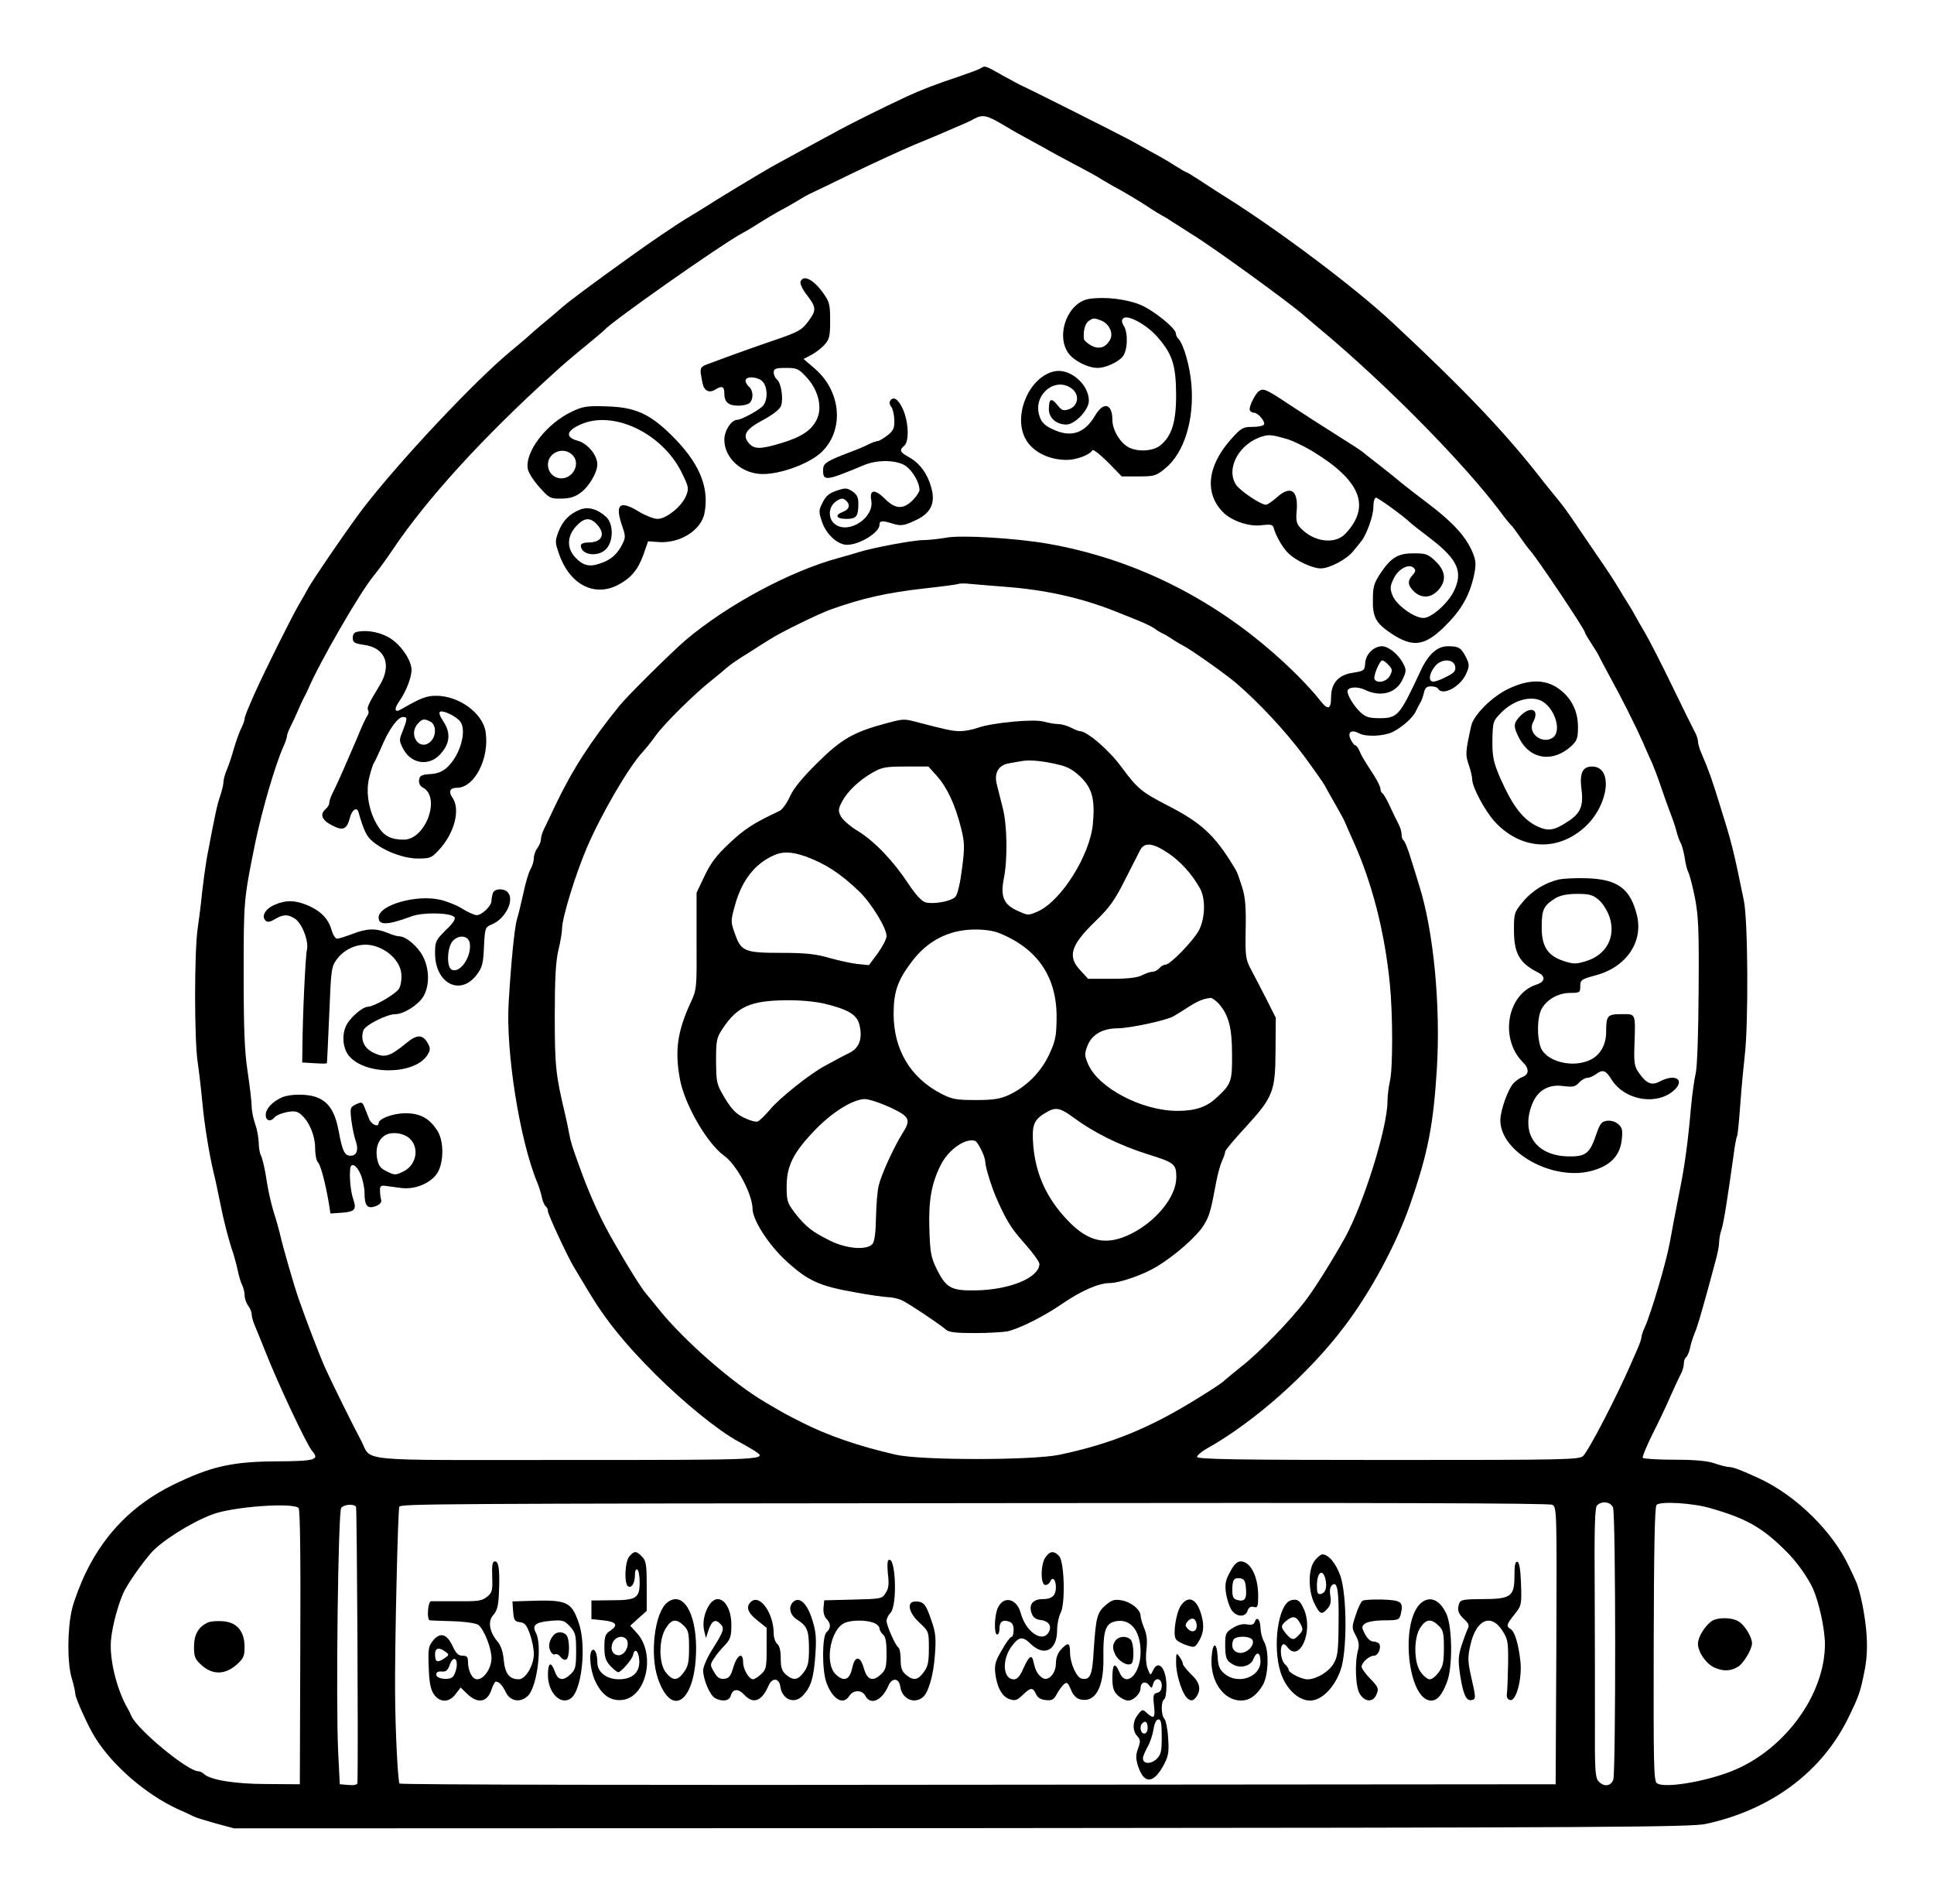 <?xml version="1.0" encoding="UTF-8"?>
<svg width="255pt" height="251pt" version="1.1" viewBox="0 0 255 251" xmlns="http://www.w3.org/2000/svg">
<g>
<path d="m129.27 9.02c-0.246 0.152-1.516 0.621-2.789 1.055-3.102 1.027-5.18 1.836-6.977 2.676-3.07 1.43-7.781 3.762-9.703 4.852-1.117 0.59-2.977 1.617-4.188 2.269s-2.883 1.586-3.754 2.051c-1.488 0.84-7.531 4.477-8.988 5.441-0.406 0.25-1.398 0.871-2.234 1.367-1.551 0.934-5.211 3.422-7.566 5.133-4.992 3.574-8.031 5.844-8.992 6.684-0.59 0.531-1.766 1.523-2.606 2.207-0.805 0.688-1.641 1.402-1.859 1.617-0.184 0.188-1.27 1.09-2.356 1.992-4.746 3.981-14.078 13.867-19.164 20.367-1.641 2.082-7.129 10.074-7.562 11.008-0.125 0.25-0.652 1.148-1.148 2.019-0.805 1.34-4.496 8.738-5.738 11.508-0.992 2.238-1.395 3.234-1.395 3.512 0 0.188-0.184 0.715-0.434 1.215-0.246 0.465-0.684 1.707-0.992 2.734-0.277 1.027-0.711 2.301-0.961 2.859-0.219 0.531-0.402 1.215-0.402 1.527 0 0.309-0.188 1.117-0.434 1.832-0.402 1.152-0.684 2.488-1.77 8.242-0.184 1.117-0.465 3.141-0.617 4.508-0.125 1.367-0.406 3.543-0.59 4.82-0.434 3.078-0.434 14.457 0 17.414 0.184 1.273 0.465 3.668 0.617 5.285 0.25 2.859 0.902 6.902 1.52 9.484 0.188 0.684 0.527 2.363 0.809 3.731 0.496 2.551 1.176 5.16 1.766 6.84 0.156 0.5 0.434 1.523 0.59 2.269 0.156 0.715 0.402 1.586 0.59 1.898 0.156 0.344 0.309 0.934 0.309 1.336 0 0.406 0.219 1.027 0.465 1.371 0.25 0.309 0.465 0.836 0.465 1.117 0 0.312 0.188 0.996 0.438 1.555 0.246 0.559 0.867 2.144 1.426 3.516 1.672 4.227 5.394 12.125 6.106 12.965 1.023 1.152 0.438 1.336-4.586 1.367-5.984 0.031-8.746 0.656-13.77 3.109-5.113 2.519-8.898 6.281-11.441 11.477-0.742 1.523-1.582 3.731-1.859 4.883-0.621 2.609-0.652 7.117-0.031 9.141 0.25 0.84 0.465 1.773 0.465 2.051 0 0.531 1.707 4.324 2.574 5.691 2.293 3.731 6.727 7.555 10.914 9.484 0.867 0.371 1.797 0.809 2.078 0.965 0.277 0.156 1.613 0.559 2.945 0.934l2.418 0.652 95.965-0.031c85.113-0.062 96.215-0.125 98.137-0.562 8.652-1.895 15.32-6.902 18.793-14.086 1.301-2.672 1.52-3.262 2.016-5.719 0.371-1.742 0.465-3.234 0.34-5.133-0.156-2.457-0.867-5.969-1.457-7.152-0.125-0.277-0.465-1.055-0.809-1.738-2.168-4.695-7.008-9.453-11.906-11.723-2.356-1.09-3.441-1.496-3.969-1.496-0.277 0-1.113-0.215-1.859-0.465-0.93-0.344-2.606-0.496-5.363-0.496-2.172 0-4.062-0.125-4.156-0.25-0.062-0.156 0.527-1.586 1.332-3.203 0.809-1.586 1.863-3.824 2.328-4.914 0.496-1.117 1.086-2.394 1.332-2.859 0.25-0.434 0.434-1.09 0.434-1.43 0-0.375 0.125-0.715 0.281-0.84 0.152-0.094 0.402-0.621 0.527-1.184 0.09-0.527 0.371-1.398 0.586-1.926 0.375-0.871 0.746-2.144 1.832-6.062 0.246-0.934 0.68-2.488 0.93-3.453 0.277-0.965 0.496-2.082 0.496-2.519 0-0.434 0.125-1.18 0.309-1.68 0.281-0.84 0.777-3.949 1.582-9.73 0.156-1.277 0.371-2.426 0.465-2.582s0.281-2.051 0.434-4.231c0.156-2.176 0.434-5.066 0.59-6.434 0.496-4.137 0.434-17.852-0.125-20.461-1.457-7.059-1.52-7.309-3.285-12.969-0.961-3.109-1.332-4.137-2.324-6.469-0.25-0.559-0.434-1.242-0.434-1.492 0-0.277-0.188-0.871-0.438-1.305-0.246-0.465-1.578-3.141-2.945-5.969-1.363-2.832-2.977-5.973-3.566-6.996-0.617-1.027-1.238-2.148-1.426-2.488-0.184-0.344-0.559-0.996-0.867-1.461-0.277-0.438-0.93-1.496-1.426-2.332-0.836-1.371-1.707-2.644-5.707-8.492-0.742-1.117-1.734-2.453-2.199-2.984-0.434-0.527-1.211-1.492-1.738-2.144-4.898-6.375-10.543-12.281-20.059-21.145-4.809-4.477-14.48-11.754-21.336-16.109-1.113-0.684-2.82-1.801-3.812-2.453-0.992-0.656-1.859-1.184-1.953-1.184-0.062 0-0.715-0.371-1.457-0.84-0.715-0.465-1.922-1.18-2.699-1.586-0.773-0.434-2.231-1.242-3.254-1.805-1.738-0.93-13.055-6.621-14.109-7.09-0.246-0.09-1.426-0.746-2.637-1.398-2.481-1.398-2.324-1.336-2.977-0.961zm3.195 7.555c1.242 0.746 2.481 1.43 2.731 1.555 0.246 0.125 1.301 0.715 2.324 1.273 1.023 0.594 2.977 1.648 4.34 2.363s2.914 1.555 3.41 1.898c0.527 0.309 1.211 0.715 1.551 0.902 1.086 0.559 3.379 1.926 4.652 2.766 0.684 0.469 1.457 0.934 1.703 1.059 0.25 0.125 0.84 0.465 1.273 0.777 0.465 0.277 1.703 1.086 2.789 1.773 2.699 1.645 12.281 8.613 14.418 10.414 0.684 0.594 1.895 1.617 2.637 2.238 8.559 7.152 18.758 17.508 23.535 23.883 0.559 0.777 1.176 1.523 1.363 1.711 0.188 0.156 0.715 0.871 1.211 1.586 0.465 0.684 1.082 1.523 1.395 1.863 1.023 1.184 7.191 10.387 7.191 10.762 0 0.125 0.375 0.746 0.809 1.398 0.434 0.652 0.93 1.461 1.086 1.805 0.152 0.34 0.805 1.523 1.395 2.641 1.613 2.922 3.348 6.406 4.309 8.551 0.434 1.027 0.992 2.269 1.242 2.801 0.215 0.496 0.711 1.77 1.055 2.797 0.34 1.027 0.93 2.644 1.27 3.578 0.371 0.93 0.773 2.144 0.898 2.641 0.125 0.531 0.371 1.215 0.559 1.555 0.188 0.344 0.402 1.215 0.527 1.961 0.094 0.746 0.309 1.586 0.465 1.863 0.156 0.281 0.559 1.773 0.867 3.328 0.465 2.394 0.559 4.168 0.496 12.223-0.031 5.625-0.184 10.012-0.371 10.883-0.188 0.809-0.496 2.922-0.652 4.727-0.34 3.981-0.805 7.523-1.395 10.414-0.652 3.297-1.117 5.754-1.395 7.309-0.465 2.551-2.449 9.266-3.285 11.102-0.25 0.527-0.438 1.121-0.438 1.305 0 0.188-0.215 0.84-0.496 1.492-0.277 0.656-0.711 1.586-0.93 2.117-1.766 4.07-5.394 11.102-6.231 12.031-0.465 0.531-2.078 0.562-25.738 0.562-19.965 0-25.207-0.094-25.207-0.406 0-0.188 0.59-0.715 1.332-1.117 6.297-3.547 13.426-9.891 18.078-16.047 3.504-4.602 6.852-10.852 8.652-16.016 2.387-6.84 3.102-10.539 3.566-18.035 0.496-8.363-0.438-18.125-2.328-24.098-0.215-0.684-0.68-2.269-1.086-3.512-0.371-1.246-0.805-2.332-0.961-2.426-0.152-0.094-0.277-0.438-0.277-0.809 0-0.344-0.188-0.996-0.434-1.43-0.25-0.469-0.746-1.496-1.117-2.305-0.371-0.836-0.805-1.555-0.961-1.676-0.156-0.094-0.277-0.344-0.277-0.594 0-0.246-0.375-1.023-0.84-1.77-1.488-2.301-1.641-2.551-1.953-3.297-0.156-0.375-0.402-0.684-0.527-0.684-0.152 0-0.402-0.375-0.621-0.809-0.434-0.934 0.094-1.309 1.117-0.777 0.898 0.496 3.195 0.402 4.402-0.156 1.273-0.621 2.731-1.93 3.102-2.769 0.156-0.34 0.402-0.836 0.559-1.086 0.188-0.25 0.371-0.84 0.496-1.336 0.125-0.625 0.34-0.84 0.93-0.84 0.402 0 0.836 0.121 0.93 0.309 0.621 1.027 3.039-0.309 3.754-2.082 0.402-0.902 0.371-1.152-0.062-2.051-0.652-1.277-0.961-1.465-2.387-1.465-1.426 0-2.606 1.059-3.66 3.359-2.727 5.848-2.977 6.125-5.394 6.125-1.332 0-1.828-0.156-2.481-0.777-0.836-0.777-1.707-2.176-1.707-2.766 0-0.559 1.242-0.684 2.234-0.219 2.168 1.059 4.215 0.465 5.055-1.398 0.465-1.027 0.496-1.215 0.031-2.082-0.621-1.184-1.926-2.242-2.793-2.242-1.086 0.031-2.109 1.027-2.199 2.211-0.062 0.992-0.156 1.055-1.551 1.273-1.984 0.281-2.945 1.367-2.945 3.266 0 1.555-0.406 1.711-1.367 0.496-1.551-1.988-4.277-4.727-7.16-7.152-8.402-7.09-18.172-11.723-28.684-13.586-4.152-0.746-11.656-1.215-13.609-0.809-0.902 0.152-2.266 0.309-2.977 0.309-1.242 0-6.449 0.965-8.375 1.555-0.496 0.156-1.766 0.531-2.789 0.809-6.418 1.742-14.664 6.188-20.184 10.852-1.863 1.617-7.566 7.246-8.652 8.582-3.754 4.606-6.293 8.555-8.496 13.188-0.559 1.18-1.211 2.578-1.457 3.047-0.25 0.496-0.434 1.117-0.434 1.43 0 0.281-0.219 0.809-0.465 1.148-0.25 0.312-0.465 0.902-0.465 1.309 0 0.371-0.188 1.023-0.406 1.398-0.246 0.375-0.68 1.805-0.961 3.172-0.309 1.367-0.68 2.953-0.867 3.512-0.309 1.027-0.773 5.629-1.086 10.949-0.402 6.496 1.457 18.219 3.785 23.785 0.215 0.531 0.496 1.398 0.59 1.93 0.121 0.559 0.371 1.086 0.527 1.18 0.152 0.125 0.277 0.406 0.277 0.652 0 0.406 2.543 5.879 3.379 7.277 0.156 0.25 0.961 1.586 1.77 2.953 2.356 3.981 4.93 7.184 9.02 11.258 3.816 3.793 8.344 7.461 10.949 8.863 0.773 0.402 1.703 0.961 2.106 1.211 1.891 1.215 1.707 1.215-24.68 1.215-28.715 0-25.645 0.309-27.227-2.644-0.867-1.586-3.875-7.68-4.617-9.328-0.746-1.617-2.606-6.5-3.535-9.172-0.652-1.836-2.172-7.121-2.512-8.707-0.156-0.594-0.402-1.523-0.559-2.023-0.496-1.461-0.992-3.543-1.301-5.691-0.188-1.086-0.465-2.238-0.621-2.547-0.188-0.312-0.309-1.121-0.309-1.773-0.031-0.652-0.219-1.742-0.469-2.426-0.246-0.684-0.465-1.742-0.465-2.363 0-0.59-0.246-2.644-0.527-4.508-0.402-2.644-0.523-5.473-0.523-12.875 0-9.824 0-9.762 1.547-17.414 0.902-4.289 2.606-10.168 3.723-12.652 0.246-0.531 0.434-1.121 0.434-1.277 0-0.188 0.188-0.715 0.434-1.211 0.25-0.469 0.684-1.43 0.992-2.117 0.281-0.684 0.652-1.461 0.777-1.707 0.152-0.25 0.434-0.809 0.617-1.246 1.52-3.543 6.762-12.625 8.621-14.895 0.621-0.746 1.738-2.301 2.512-3.449 4.496-6.688 11.812-14.711 20.961-23.012 1.922-1.742 2.141-1.93 5.086-4.352 0.93-0.777 1.766-1.465 1.859-1.586 0.961-1.121 15.41-11.289 18.262-12.812 0.59-0.312 1.613-0.934 2.328-1.398 0.711-0.438 1.828-1.121 2.512-1.492 0.68-0.344 1.734-0.965 2.324-1.309 0.59-0.371 1.363-0.809 1.707-0.965 0.34-0.152 2.914-1.398 5.734-2.766 2.82-1.367 6.387-2.984 7.906-3.637 1.551-0.625 3.227-1.34 3.723-1.555 0.527-0.219 1.488-0.656 2.168-0.934 0.684-0.281 1.582-0.684 2.016-0.934 1.211-0.652 1.707-0.559 4.094 0.871zm0.867 60.852c5.273 0.469 9.922 1.586 14.418 3.453 0.344 0.125 1.398 0.559 2.328 0.934 0.93 0.371 1.922 0.871 2.168 1.055 0.25 0.219 0.684 0.469 0.93 0.594 0.25 0.09 0.902 0.465 1.398 0.809 0.527 0.34 1.145 0.715 1.395 0.836 0.93 0.438 5.457 3.641 6.977 4.914 3.008 2.582 6.418 6.219 8.961 9.609 1.395 1.898 2.637 3.668 2.758 3.918 0.125 0.25 0.715 1.305 1.305 2.332s1.238 2.176 1.395 2.582c0.156 0.402 0.621 1.43 1.023 2.332 2.512 5.535 4.184 12.031 4.867 18.938 0.402 4.102 0.402 11.191 0 12.84-0.156 0.684-0.309 1.867-0.309 2.582 0 3.512-3.164 13.59-5.613 18.035-1.707 3.047-3.938 6.625-5.148 8.207-2.016 2.676-6.106 6.875-8.434 8.707-1.117 0.902-2.231 1.805-2.449 2.023-0.215 0.219-1.672 1.18-3.254 2.144-6.418 4.012-11.566 6.094-18.355 7.523-3.598 0.75-18.203 0.75-21.551 0-4.867-1.117-8.898-2.484-12.402-4.258-2.109-1.059-2.266-1.152-4.809-2.644-4.34-2.547-10.695-8.113-14.016-12.219-0.648-0.809-1.426-1.773-1.703-2.082-0.559-0.625-2.387-3.516-4.188-6.688-1.734-2.953-3.223-6.219-4.559-9.918-1.051-2.894-1.207-3.391-1.426-4.57-0.121-0.688-0.371-1.867-0.559-2.644-1.207-5.07-1.332-6.25-1.332-12.781 0-4.883 0.125-7.184 0.465-8.676 0.281-1.117 0.496-2.426 0.496-2.891 0-1.398 1.738-7.059 3.258-10.637 1.922-4.477 5.519-10.664 7.379-12.652 0.434-0.469 1.207-1.434 1.734-2.18 1.148-1.586 5.117-5.504 7.32-7.242 0.867-0.684 1.828-1.492 2.137-1.773 0.344-0.312 1.582-1.152 2.762-1.867 1.148-0.746 2.481-1.586 2.945-1.863 1.301-0.84 6.262-3.266 7.812-3.824 4.25-1.527 7.473-2.242 12.402-2.801 2.297-0.25 4.344-0.527 4.496-0.59 0.188-0.094 0.93-0.094 1.707 0 0.773 0.062 3.133 0.277 5.269 0.434zm49.766 10.262c0.496 0.559 0.527 0.715 0.156 1.398-0.402 0.777-1.645 1.09-2.016 0.469-0.215-0.344 0.652-2.488 1.023-2.488 0.156 0 0.527 0.281 0.836 0.621zm8.777 0.219c0.094 0.527-0.188 0.84-1.148 1.305-0.684 0.375-1.457 0.652-1.734 0.652-0.684 0-0.59-1.023 0.184-1.988 0.836-1.09 2.543-1.059 2.699 0.031zm12.805 110.48c0.59 0.344 0.59 0.809 0.527 18.594l-0.094 18.254-76.121 0.062c-41.828 0.062-76.184 0-76.309-0.156-0.215-0.219-0.559-6.715-0.59-12.031-0.059-5.816 0.375-24.285 0.559-24.473 0.375-0.375 4.434-0.406 79.07-0.469 49.547-0.062 72.523 0 72.957 0.219zm8 0.375c0.371 0.992 0.371 34.918 0.031 35.883-0.34 0.871-1.242 0.965-1.953 0.188-0.434-0.469-0.496-1.555-0.465-7.992 0-4.106 0-12.066-0.031-17.664-0.062-7.555 0.031-10.324 0.277-10.664 0.59-0.684 1.832-0.559 2.141 0.25zm12.898 0.09c4.652 1.34 6.699 2.488 9.766 5.504 1.461 1.402 2.949 3.484 3.691 5.07 0.805 1.836 1.582 5.316 1.582 7.34 0 6.777-5.488 14.148-12.496 16.82-3.66 1.398-8.836 2.207-9.676 1.492-0.402-0.309-0.434-2.734-0.402-18.312 0.031-12.316 0.125-18.035 0.371-18.348 0.406-0.527 4.777-0.281 7.164 0.434zm-186.2-0.027c0.188 0.277 0.277 6.496 0.215 18.406l-0.059 18.004-4.344-0.031c-4.277 0-7.535-0.559-8.309-1.336-0.188-0.188-0.527-0.344-0.715-0.344-1.426 0-8.027-5.473-8.836-7.273-0.152-0.375-0.402-0.871-0.559-1.121-1.27-2.238-2.199-5.754-2.168-8.242 0-1.676 0.773-4.816 1.641-6.84 0.496-1.086 2.141-3.512 3.598-5.223 1.273-1.523 5.148-4.012 8.062-5.133 2.668-1.055 10.789-1.645 11.473-0.867zm7.566-0.156c0.121 0.215 0.309 33.055 0.184 36.348 0 0.281-0.371 0.375-1.145 0.312l-1.18-0.094-0.219-4.352c-0.309-6.594 0-31.594 0.406-32.09 0.402-0.469 1.703-0.562 1.953-0.125z"/>
<path d="m105.55 37.129c-0.094 0.246 0.25 0.992 0.746 1.648 1.332 1.707 1.363 2.082 0.402 3.418-0.93 1.309-1.395 1.555-4.371 2.582-2.422 0.809-6.391 2.238-8.527 3.047-1.645 0.59-1.582 0.527-1.18 2.644 0.188 1.055 0.867 1.398 1.676 0.902 0.898-0.562 1.207-0.438 1.207 0.496 0 1.148 0.527 1.617 1.863 1.617 0.617 0 1.27-0.156 1.488-0.375 0.523-0.527 0.465-1.648-0.094-2.113-0.25-0.219-0.465-0.59-0.465-0.809 0-0.652 1.672-0.527 2.262 0.125 0.715 0.777 0.684 2.641-0.062 3.297-0.68 0.621-2.789 1.738-3.285 1.738-0.777 0-1.707 1.434-1.707 2.613 0 2.457 2.328 4.539 5.086 4.539 2.356 0 5.984-1.336 7.598-2.766 3.129-2.832 2.82-7.992-0.684-11.07l-1.551-1.336 0.961-0.5c0.527-0.277 1.336-0.871 1.77-1.336 0.68-0.777 0.773-1.121 0.773-3.234 0-2.113-0.094-2.488-0.93-3.637-1.27-1.773-2.606-2.457-2.977-1.492zm0.805 12.625c1.551 1.676 2.109 3.977 1.336 5.562-0.715 1.434-2.016 2.305-4.715 3.113-2.664 0.805-3.504 0.805-4.184 0.059-0.961-1.086-0.527-1.863 1.797-3.109 1.301-0.684 2.234-1.43 2.387-1.863 0.344-0.902 0.031-3.016-0.527-3.484-0.246-0.188-0.434-0.621-0.434-0.934 0-0.496 0.25-0.59 1.613-0.59 1.457 0 1.676 0.094 2.727 1.246z"/>
<path d="m143.66 39.398c-2.824 0.402-4.496 4.664-2.824 7.121 0.715 1.023 2.574 1.988 3.906 1.988 0.992 0 2.606-0.715 3.258-1.461 0.68-0.777 0.773-3.109 0.184-4.074-0.309-0.496-0.309-0.777-0.09-0.996 0.559-0.559 3.066 0.809 4.496 2.426 1.984 2.269 2.449 3.703 2.481 7.496 0.031 3.668-0.559 5.629-2.109 6.84-0.93 0.746-2.914 0.871-4.125 0.25-1.117-0.559-2.168-2.301-2.168-3.609 0-2.207-1.18-2.484-2.297-0.559-1.395 2.363-3.223 2.922-5.644 1.742-0.992-0.469-1.426-0.902-1.672-1.711-0.93-2.766 2.078-5.285 4.277-3.606 1.055 0.809 0.84 2.269-0.371 2.703-0.773 0.25-0.961 0.188-1.551-0.559-0.805-0.996-1.117-0.84-1.117 0.59 0 1.121 0.992 1.992 2.297 1.992 1.145 0 2.977-1.93 2.977-3.141 0-2.148-2.449-4.262-4.465-3.887-3.32 0.621-5.551 5.688-3.938 8.828 0.898 1.742 3.039 2.863 5.488 2.863 1.238 0 3.039-0.652 3.379-1.277 0.125-0.152 1.023 0.562 2.047 1.586l1.828 1.867h2.203c2.074 0 2.324-0.062 3.562-1.09 2.453-2.019 3.816-6.375 3.414-11.039-0.188-2.363-1.023-5.316-1.707-6-0.188-0.188-0.34-0.496-0.34-0.715 0-0.652-2.762-2.922-4.559-3.731-1.801-0.777-4.715-1.152-6.82-0.84zm1.52 2.859c1.051 0.406 1.641 1.648 1.207 2.488-0.59 1.09-1.457 1.367-2.512 0.809-0.496-0.281-0.93-0.652-0.961-0.871-0.094-1.059 0.125-1.957 0.59-2.332 0.59-0.434 0.742-0.465 1.676-0.094z"/>
<path d="m166.01 51.555c-0.527 0.344-1.426 2.207-1.211 2.551 0.094 0.188 0.371 0.312 0.559 0.312 0.527 0 1.52 1.211 1.301 1.555-0.121 0.184-0.805 0.309-1.551 0.309-1.207 0-1.457 0.125-2.789 1.617-3.164 3.547-3.535 7.152-1.023 9.672 1.148 1.117 3.348 1.863 4.961 1.68 1.273-0.156 1.551-0.094 1.676 0.34 0.34 1.184 1.238 2.707 1.984 3.391 0.992 0.965 3.16 1.957 4.215 1.957 1.18 0 3.473-1.211 4.344-2.332 0.402-0.496 0.867-1.086 1.023-1.273 0.711-0.902 1.578-3.328 1.578-4.445 0-0.715 0.156-1.277 0.344-1.277 0.277 0 3.598 2.394 4.496 3.266 0.184 0.188 1.426 1.152 2.727 2.144 3.598 2.769 4.312 4.418 3.008 7-0.836 1.613-2.945 3.449-3.969 3.449-1.27 0-3.656-1.773-4.094-3.016-0.34-0.871-0.309-1.211 0.188-2.207 0.621-1.277 2.016-1.992 2.637-1.367 0.277 0.277 0.246 0.496-0.156 0.93-0.715 0.777-0.652 1.371 0.188 2.18 0.992 0.93 2.199 0.867 3.16-0.156 1.148-1.246 1.023-2.519-0.309-3.824-0.961-0.934-1.301-1.059-2.731-1.059-2.137-0.031-3.066 0.465-4.434 2.457-0.961 1.43-1.113 1.863-1.113 3.637-0.062 2.269 0.402 3.109 2.293 4.387 2.852 1.926 4.402 1.801 6.945-0.625 2.293-2.207 3.379-4.008 4.031-6.684 0.309-1.367 0.34-1.992 0.062-2.797-0.809-2.363-2.637-4.387-6.449-7.246-1.117-0.84-2.449-1.867-2.977-2.301-1.148-0.965-1.676-1.371-3.535-2.832-0.777-0.59-1.551-1.211-1.77-1.398-0.184-0.156-1.703-1.148-3.348-2.176-1.645-1.027-4.402-2.801-6.141-3.949-3.223-2.144-3.535-2.269-4.121-1.867zm3.75 6.344c0.684 0.219 2.141 0.902 3.227 1.555 6.387 3.856 7.812 7.277 4.434 10.883-1.395 1.523-4.312 1.121-6.047-0.84-0.434-0.465-0.527-0.992-0.402-2.176 0.215-2.734-0.809-3.391-2.668-1.711-0.559 0.5-1.18 0.934-1.395 0.934-0.684 0-3.41-1.832-3.938-2.641-1.395-2.148 0.434-5.473 3.504-6.375 0.836-0.25 1.238-0.219 3.285 0.371z"/>
<path d="m117.36 52.863c-0.121 0.184-0.062 0.527 0.156 0.777 0.188 0.215 0.371 0.992 0.402 1.707 0.031 1.059-0.094 1.402-0.867 2.023-0.527 0.402-1.086 0.746-1.301 0.777-0.188 0-0.746 0.188-1.242 0.434-0.465 0.25-1.488 0.684-2.262 0.965-3.352 1.273-3.723 1.523-3.723 2.426 0 1.492 0.34 1.461 5.394-0.652 1.863-0.777 4.496-0.684 5.613 0.188 0.898 0.715 1.707 2.176 1.707 3.078 0 0.246-0.406 0.871-0.902 1.367-1.238 1.242-2.293 1.18-3.656-0.188-1.336-1.336-2.078-1.242-1.801 0.219 0.406 2.207-2.82 4.414-4.68 3.203-1.055-0.684-1.055-2.363 0.062-3.109 0.617-0.406 0.867-0.438 1.238-0.125 0.652 0.559 0.527 1.18-0.34 1.523-1.148 0.434-0.93 0.934 0.434 0.934 1.332 0 1.582-0.312 1.582-2.055 0-0.777-0.188-1.18-0.809-1.586-0.711-0.465-0.93-0.465-2.106-0.059-0.934 0.309-1.398 0.715-1.801 1.555-0.527 1.023-0.527 1.211-0.062 2.578 0.559 1.617 2.047 2.984 3.289 2.984 1.641 0 4.277-1.617 4.277-2.641 0-0.559 0.34-0.59 1.828-0.125 0.965 0.281 1.367 0.25 2.731-0.375 2.141-0.93 2.852-2.238 2.293-4.32-0.496-1.867-1.488-3.234-2.883-4.043-1.301-0.715-1.395-0.965-0.711-1.555 0.68-0.559 0.586-3.078-0.156-4.789-0.621-1.367-1.273-1.805-1.707-1.117z"/>
<path d="m75.41 54.262c-3.414 1.617-6.297 5.41-5.801 7.648 0.125 0.496 0.809 1.555 1.551 2.363 1.242 1.398 1.426 1.492 2.852 1.461 1.086 0 1.801-0.219 2.543-0.777 1.117-0.809 2.203-2.672 2.203-3.731 0-1.215-1.273-2.738-2.543-3.109-1.707-0.438-1.582-1.305 0.309-2.144 4.312-1.961 10.793 1.117 13.367 6.344 0.93 1.895 0.961 2.082 0.555 3.078-0.586 1.398-2.602 3.016-3.75 3.016-0.496 0-1.582-0.438-2.418-0.934-2.512-1.555-3.227-1.059-2.297 1.711 0.527 1.523 0.527 1.648 0.031 2.641-0.68 1.309-1.52 2.023-2.977 2.488-1.363 0.469-2.231 0.219-3.223-0.871-1.086-1.18-1.055-2.734 0.125-4.039 1.082-1.184 1.859-1.246 2.758-0.281 1.211 1.273 0.684 2.394-1.086 2.394-0.621 0-1.023 0.156-1.023 0.402 0 1.277 2.297 1.586 3.352 0.438 0.961-1.027 0.961-3.266 0-4.199-1.148-1.059-2.391-1.398-3.477-0.965-1.395 0.562-2.262 1.461-2.82 2.894-0.465 1.211-0.465 1.43 0.031 2.828 1.363 4.106 4.652 5.848 7.812 4.199 1.707-0.902 2.606-1.961 3.352-3.981l0.617-1.773 1.273 0.094c2.883 0.25 5.734-1.523 6.168-3.824 0.652-3.484-0.742-6.719-4.434-10.324-2.82-2.769-4.773-3.637-8.465-3.731-2.602-0.094-3.129 0-4.586 0.684zm0 5.66c0.742 0.652 0.711 1.801-0.062 2.578-1.18 1.184-3.102 0.406-3.102-1.242 0-1.586 1.984-2.426 3.164-1.336z"/>
<path d="m47.223 83.273c-0.496 0.062-0.711 0.309-0.711 0.809 0 0.621 0.215 0.746 1.457 0.934 2.852 0.371 3.719 2.641 2.106 5.316-1.457 2.394-1.734 2.984-1.547 3.297 0.121 0.152 0.09 0.465-0.062 0.684-0.188 0.215-0.84 1.617-1.457 3.172-1.336 3.109-2.481 5.75-3.164 7.09-0.25 0.496-0.434 1.055-0.434 1.305 0 0.219-0.219 0.559-0.465 0.777-0.809 0.684-0.527 1.461 0.805 2.144 1.457 0.777 1.984 0.562 2.387-0.992 0.25-1.027 0.902-1.465 1.117-0.777 0.715 2.484 1.055 3.199 1.859 3.887 1.551 1.305 4.094 2.269 6.016 2.269 1.551 0 1.801-0.094 2.731-1.121 2.047-2.176 2.883-5.348 1.797-6.902-0.559-0.809-0.34-1.305 0.59-1.305 2.324 0 4.309-3.887 3.781-7.371-0.371-2.457-3.504-4.758-6.508-4.758-1.305 0-2.016 0.281-4.621 1.773-0.867 0.527-0.992 0-0.25-1.059 0.871-1.211 1.613-3.141 1.613-4.106 0-1.211-1.238-3.109-2.637-4.07-1.207-0.84-2.977-1.246-4.402-0.996zm13.457 11.848c0.898 1.18 0.031 4.383-1.672 6-0.621 0.59-1.273 0.871-2.266 0.934-1.148 0.062-1.426 0.219-1.488 0.777-0.062 0.402 0.125 0.809 0.496 0.996 2.418 1.273 0.371 6.871-2.512 6.871-1.676 0-2.606-0.469-3.41-1.773-1.18-1.863-1.645-4.445-1.148-6.406 0.219-0.902 0.496-1.77 0.621-1.926 0.125-0.188 0.559-1.09 0.961-2.023 0.961-2.332 2.172-4.043 2.883-4.043 0.621 0 0.59 0.219-0.152 2.117-0.375 0.871-0.344 1.117 0.184 2.113 1.055 1.961 3.352 2.301 4.84 0.715 1.301-1.398 1.457-2.797 0.465-4.32-0.527-0.809-0.684-1.246-0.406-1.34 0.465-0.152 2.109 0.656 2.606 1.309zm-3.906 0.031c0.773 0.434 0.773 1.926-0.031 2.641-1.426 1.309-2.977-0.93-1.645-2.394 0.59-0.652 0.84-0.684 1.676-0.246z"/>
<path d="m198.85 90.828c-2.141 1.027-4.559 3.453-4.867 4.852-0.777 3.516-0.777 3.824-0.344 5.102 0.25 0.715 0.465 1.582 0.465 1.926 0 1.09 1.77 4.356 3.102 5.754 3.504 3.668 8.34 3.824 11.906 0.434 3.07-2.953 3.566-7.836 0.809-7.836-1.273 0-1.676 0.871-1.398 3.016 0.281 2.207-0.152 3.172-1.797 4.231-1.797 1.18-2.543 1.305-3.938 0.684-1.676-0.746-3.008-2.301-4.312-4.977-1.516-3.172-1.734-3.981-1.703-6.465 0.062-2.426 0.062-2.488 1.238-3.672 1.52-1.492 3.598-2.144 5.055-1.555 1.922 0.809 3.008 4.231 1.551 5.008-1.426 0.777-3.223-0.746-2.481-2.113 0.898-1.648-0.246-2.242-1.672-0.84-0.934 0.961-0.965 1.367-0.156 2.953 1.426 2.828 4.465 3.266 6.914 0.996 0.715-0.684 0.836-1.059 0.836-2.457 0-2.144-0.867-3.856-2.543-5.07-1.766-1.273-3.969-1.273-6.664 0.031z"/>
<path d="m205.57 115.95c-1.828 0.406-3.598 1.492-4.805 2.984-1.117 1.34-1.148 1.492-1.148 3.703 0 3.078 0.746 4.352 3.164 5.566 1.055 0.527 0.961 1.242-0.219 1.613-3.844 1.246-4.867 7.09-1.797 10.199 0.898 0.871 0.867 1.648-0.062 1.992-0.309 0.094-0.805 0.465-1.117 0.777-0.742 0.746-1.766 3.637-1.766 4.914 0 4.195 6.852 8.02 11.969 6.684 2.481-0.652 3.781-1.957 4.031-4.043 0.152-1.305 0.09-1.648-0.434-2.113-0.375-0.344-0.965-0.527-1.488-0.465-0.715 0.09-0.934 0.34-1.43 1.801-0.867 2.551-1.395 2.957-3.781 2.894-4.219-0.125-6.203-3.078-4.652-6.938 0.715-1.77 2.172-2.609 4.094-2.332 1.273 0.156 1.582 0.094 2.047-0.434 0.34-0.375 0.836-0.652 1.117-0.652 0.277 0 0.773-0.219 1.117-0.469 0.93-0.684 1.301-0.559 2.106 0.746 1.582 2.488 5.367 3.328 7.723 1.742 2.137-1.461 0.992-2.766-1.363-1.555-1.086 0.59-1.77 0.312-2.762-1.086-0.59-0.809-0.684-1.34-0.621-3.359 0.156-4.664 0.25-4.414-1.672-4.414-1.895 0-2.047 0.184-2.047 2.332 0 1.707-0.777 3.078-2.109 3.699-2.324 1.117-5.859 0.219-6.543-1.711-0.496-1.43-0.434-3.887 0.125-4.977 0.684-1.273 2.199-2.144 3.812-2.144 1.242 0 1.305-0.062 1.305-0.902 0-0.809 0.121-0.902 2.074-1.43 4.031-1.09 6.297-4.445 5.367-8.023-0.871-3.387-2.512-4.602-6.449-4.758-1.488-0.062-3.195 0.031-3.785 0.156zm5.211 2.676c0.527 0.434 1.145 1.43 1.426 2.238 0.898 2.644-0.402 5.066-3.164 5.875-1.238 0.375-1.609 0.375-2.852-0.031-2.172-0.715-2.945-1.957-2.914-4.57 0-2.238 0.277-2.766 1.828-3.731 0.652-0.371 1.52-0.559 2.852-0.559 1.582 0 2.047 0.125 2.824 0.777z"/>
<path d="m64.992 117.73c-0.094 0.281-0.188 0.715-0.188 1.027 0 0.684-1.273 1.895-1.953 1.895-0.312 0-1.117-0.371-1.832-0.809-0.711-0.465-2.043-0.996-2.945-1.211-3.16-0.746-8.152 0.684-8.152 2.332 0 1.055 1.176 1.023 4.34-0.156 1.52-0.559 5.055-0.496 5.644 0.094 0.215 0.219-0.125 0.777-1.117 1.711-1.332 1.336-1.426 1.492-1.426 3.078 0 3.949 3.316 5.691 5.488 2.828 0.742-0.996 0.867-1.461 0.961-3.699 0.125-2.519 0.156-2.582 1.055-2.953 1.797-0.746 3.039-3.266 2.047-4.262-0.527-0.527-1.707-0.465-1.922 0.125zm-3.039 6.684c0.215 1.836-1.398 4.043-2.449 3.391-0.652-0.434-0.527-2.953 0.184-3.731 0.836-0.934 2.141-0.715 2.266 0.34z"/>
<path d="m36.215 119.28c-1.207 0.527-1.797 1.492-1.207 2.082 0.246 0.25 0.59 0.219 1.238-0.184 1.117-0.656 1.707-0.656 2.637-0.062 0.961 0.621 1.859 3.016 1.582 4.133-0.188 0.809-0.559 8.488-0.59 12.812l-0.031 2.019 1.645 0.094c0.867 0.062 1.609 0.062 1.609 0 0.031-0.062 0.156-2.922 0.312-6.406 0.246-6.094 0.277-6.34 1.055-7.367 1.113-1.461 3.098-2.176 4.805-1.711 1.891 0.496 3.441 2.019 3.629 3.574 0.094 0.719-0.031 1.586-0.25 2.023-0.371 0.715-3.285 2.426-4.215 2.457-0.59 0.031-1.953 1.148-2.606 2.144-0.805 1.242-0.715 3.234 0.188 4.324 2.168 2.578 8.617 2.516 10.324-0.094 0.402-0.656 0.434-0.902 0.094-1.523-0.684-1.246-1.426-1.277-2.914-0.031-2.141 1.738-2.762 1.926-4.188 1.273-1.301-0.59-1.828-1.68-1.426-2.984 0.215-0.684 3.07-2.144 4.215-2.144 1.086 0 2.977-1.184 3.66-2.273 0.867-1.398 0.867-3.606 0-5.316-0.652-1.305-2.234-2.672-3.133-2.672-0.277 0-0.992-0.219-1.582-0.469-1.516-0.621-2.695-0.59-4.617 0.156-0.898 0.344-1.801 0.621-2.016 0.621-0.219 0-0.559-0.559-0.746-1.242-0.434-1.461-1.52-2.519-3.316-3.234-1.613-0.621-2.668-0.621-4.156 0z"/>
<path d="m37.145 144.69c-1.27 0.59-2.106 1.492-2.106 2.301 0 0.809 0.648 0.961 1.207 0.277 0.219-0.246 0.93-0.527 1.613-0.652 0.992-0.188 1.395-0.094 1.891 0.375 1.055 0.93 1.801 2.766 1.801 4.383 0 0.809 0.152 1.648 0.371 1.867 0.371 0.371 0.992 2.766 1.457 5.504l0.188 1.242 1.395-0.094c1.797-0.125 2.078-0.402 1.641-1.711-0.34-0.93-0.555-2.828-0.434-4.043 0.062-0.961 0.871-0.559 1.395 0.719 0.281 0.684 0.5 1.77 0.5 2.422 0 1.68 0.371 2.148 1.457 1.742 0.527-0.184 0.805-0.496 0.742-0.777-0.062-0.246-0.156-0.777-0.156-1.211-0.031-0.652 0.094-0.777 0.746-0.684 0.434 0.062 1.363 0.184 2.078 0.277 1.766 0.219 3.781-0.59 4.68-1.895 0.902-1.34 0.961-4.168 0.094-5.598-1.055-1.68-2.262-2.363-4.246-2.363-1.645 0-3.535 0.715-3.535 1.305 0 0.59-0.961 0.188-1.242-0.527-0.184-0.438-0.434-1.121-0.617-1.555-0.281-0.715-0.375-0.746-1.117-0.406-0.777 0.375-0.809 0.469-0.621 2.117 0.125 0.934 0.371 2.144 0.559 2.672 0.434 1.215 0.156 1.992-0.652 1.992-0.805 0-1.086-0.59-1.582-3.266-0.465-2.488-1.27-3.762-2.758-4.383-1.242-0.531-3.598-0.531-4.746-0.031zm16.84 5.379c1.363 1.242 0.93 3.543-0.809 4.383-1.023 0.496-1.145 0.496-2.137 0-0.871-0.402-1.117-0.746-1.305-1.648-0.277-1.461 0.156-2.641 1.117-3.172 0.898-0.465 2.356-0.246 3.133 0.438z"/>
<path d="m117.05 95.305c-4.465 1.184-6.078 2.086-9.301 5.289-1.922 1.895-3.102 3.328-3.598 4.414-0.402 0.902-1.023 1.742-1.363 1.898-3.383 1.586-4.59 2.363-6.574 4.227-1.738 1.617-2.512 2.644-3.32 4.356l-1.051 2.207v6.375c0.031 6.312 0.031 6.375-0.84 8.238-1.672 3.672-2.047 6.188-1.363 9.922 0.59 3.324 3.566 8.488 5.797 10.105 1.676 1.18 3.754 5.066 3.785 7.027 0.031 1.523 2.137 4.789 4.496 6.934 2.789 2.551 4.309 3.266 9.145 4.106 1.801 0.34 3.723 0.59 4.281 0.621 0.559 0 1.426 0.219 1.891 0.465 1.023 0.531 4.898 3.109 5.676 3.797 0.402 0.371 1.332 0.465 3.812 0.465 1.797 0 3.719-0.125 4.277-0.219 1.645-0.371 4.871-1.988 7.383-3.731 2.418-1.648 4.711-2.644 6.137-2.644 1.305 0 4.496-1.117 6.266-2.207 2.356-1.43 5.176-3.918 6.106-5.379 0.777-1.242 0.961-1.93 1.645-5.629 0.188-1.027 0.527-2.301 0.777-2.859 0.246-0.527 0.434-1.09 0.434-1.277 0-0.152 1.176-1.586 2.633-3.141 3.691-4.039 3.969-4.727 4-10.137l0.031-4.352-1.238-2.457c-0.684-1.336-1.582-3.078-2.016-3.887-0.715-1.336-0.777-1.711-0.715-5.316 0.062-2.863-0.062-4.293-0.434-5.441-0.621-1.93-0.652-2.055-1.117-2.801-2.543-4.195-4.309-5.812-8.805-8.113-3.41-1.773-3.875-2.148-6.047-5.07-1.645-2.238-4.527-4.695-5.457-4.695-0.156 0-0.711-0.219-1.18-0.465-0.496-0.25-1.238-0.469-1.672-0.469s-1.273-0.156-1.859-0.309c-1.273-0.406-6.856 0.125-8.777 0.809-0.68 0.246-1.734 0.434-2.324 0.434-0.992 0-1.828-0.188-5.984-1.273-1.332-0.344-1.551-0.344-3.535 0.184zm22.637 5.535c1.113 0.25 1.922 0.746 2.852 1.648 1.488 1.492 1.859 2.957 1.551 6.188-0.402 4.106-4.156 10.078-7.227 11.477-1.27 0.559-1.332 0.559-2.664-0.062-1.863-0.809-2.328-1.898-1.832-4.324 0.496-2.484 0.434-7.027-0.152-9.234-0.25-1.055-0.621-2.426-0.777-3.078-0.402-1.555 0.219-2.613 1.645-2.828 0.559-0.094 1.363-0.25 1.797-0.312 0.992-0.156 2.852 0.031 4.809 0.527zm-16.156 1.465c1.332 1.492 2.387 3.731 3.164 6.777 0.496 1.988 0.527 2.519 0.152 5.41-0.246 1.961-0.59 3.422-0.867 3.731-0.527 0.594-2.82 1.027-3.938 0.746-0.496-0.125-1.27-0.961-2.234-2.394-2.016-3.078-4.496-5.656-6.664-6.996-1.023-0.59-2.016-1.492-2.266-1.926-0.371-0.746-0.371-0.965 0.125-1.93 0.715-1.367 2.234-2.828 4.031-3.856 1.242-0.715 1.766-0.809 4.371-0.809h3.008zm30.449 10.137c1.672 1.117 3.191 2.797 4.246 4.695 0.746 1.367 0.684 3.856-0.121 5.473-0.746 1.398-3.785 4.57-4.438 4.57-0.246 0-0.586 0.219-0.805 0.465-0.215 0.25-0.621 0.469-0.898 0.469-0.281 0-0.898 0.215-1.395 0.465-0.59 0.312-1.832 0.465-3.969 0.465h-3.133l-1.023-1.117c-1.738-1.836-1.27-3.328 2.016-6.5 1.828-1.773 2.543-2.766 3.844-5.379 0.898-1.742 1.801-3.512 2.016-3.949 0.559-1.09 1.645-0.996 3.66 0.344zm-47.781 0.465c2.633 0.965 4.559 2.207 7.07 4.602 1.609 1.555 3.625 4.82 3.625 5.91 0 0.371-0.527 1.367-1.145 2.238l-1.18 1.586-1.551-0.156c-0.836-0.094-2.512-0.465-3.719-0.809-1.676-0.496-3.102-0.652-6.203-0.652-4.898 0-5.363-0.188-6.172-2.457-0.586-1.617-0.586-1.742-0.059-3.668 0.867-3.266 2.539-5.504 4.988-6.656 1.273-0.621 2.484-0.59 4.344 0.062zm25.457 10.074c5.176 2.055 7.75 5.879 7.656 11.352-0.031 2.301-0.152 2.922-0.992 4.727-1.113 2.332-2.977 4.195-5.269 5.285-1.148 0.527-2.016 0.684-4.371 0.684-2.606 0-3.133-0.094-4.59-0.84-4.062-2.113-6.266-5.812-6.266-10.539 0-2.863 0.527-4.387 2.328-6.781 2.109-2.828 4.867-4.258 8.246-4.32 1.211-0.031 2.574 0.156 3.258 0.434zm29.051 9.359c1.305 1.492 1.738 3.172 1.738 6.656 0.031 3.606-0.094 3.949-2.109 5.781-1.27 1.184-2.758 1.68-5.086 1.68-4.648 0-10.355-2.984-11.75-6.094-0.527-1.242-0.527-1.398-0.094-2.551 0.59-1.43 1.984-2.238 3.969-2.238 1.676-0.031 6.356-1.027 7.348-1.586 0.434-0.25 1.336-0.809 2.047-1.273 1.18-0.746 1.922-1.059 2.856-1.152 0.184 0 0.68 0.344 1.082 0.777zm-51.934 0c3.066 0.746 4.184 1.43 4.527 2.707 0.465 1.832 0.027 3.109-1.305 3.762-0.621 0.312-1.363 0.684-1.613 0.84-0.246 0.125-0.992 0.527-1.672 0.902-1.953 1.055-5.984 4.258-7.195 5.75-0.652 0.75-1.363 1.465-1.613 1.555-0.246 0.094-1.051-0.121-1.797-0.496-1.055-0.496-1.645-1.117-2.512-2.551-1.117-1.863-1.148-2.019-1.18-4.91 0-2.738 0.062-3.078 0.871-4.293 1.922-2.891 3.656-3.668 8.215-3.731 2.016-0.031 3.969 0.156 5.273 0.465zm8.586 13.652c2.637 1.242 2.793 1.617 1.582 3.512-1.086 1.742-2.727 5.32-3.07 6.75-0.184 0.684-0.34 2.609-0.371 4.258-0.031 1.93-0.188 3.203-0.465 3.484-0.684 0.871-3.473 0.652-5.613-0.438-2.356-1.18-3.16-1.801-4.586-3.606-1.023-1.336-1.117-1.617-1.117-3.512 0-2.707 0.867-4.449 3.625-7.34 2.297-2.426 5.086-4.168 6.668-4.199 0.559 0 2.047 0.5 3.348 1.09zm24.125 1.305c2.789 2.055 6.047 3.672 9.859 4.883 3.504 1.09 3.754 1.273 3.754 3.047 0 2.519-2.606 5.754-5.953 7.434-3.258 1.617-5.644 1.117-8.406-1.805-2.727-2.859-4.152-6-4.496-9.766-0.215-2.703 0.031-3.418 1.52-4.32 1.398-0.871 1.926-0.777 3.723 0.527zm-12.094 4.324c0.312 0.59 0.527 1.305 0.527 1.617 0 0.59 0.777 3.109 1.395 4.57 1.336 3.047 1.953 4.074 3.754 6.094 1.086 1.211 1.984 2.457 1.984 2.738-0.031 1.801-3.906 3.418-8.402 3.481-3.227 0.062-3.906-0.309-5.148-2.828-0.742-1.492-0.867-2.148-0.961-5.289-0.125-3.668 0.277-5.969 1.457-8.332 0.992-2.051 3.254-3.668 4.559-3.266 0.188 0.062 0.559 0.621 0.836 1.215z"/>
<path d="m83.004 205.16c-0.617 0.656-0.742 3.641-0.184 3.981 0.465 0.281 0.898-0.434 0.898-1.523 0-0.496 0.125-0.809 0.309-0.684 0.188 0.094 0.312 0.871 0.312 1.68 0 2.082-0.434 2.363-3.691 2.363l-2.668 0.031v2.457l1.52 0.156c1.77 0.184 2.078 0.621 0.961 1.367-0.648 0.434-0.773 0.746-0.773 2.144 0 1.309 0.156 1.805 0.773 2.488 0.438 0.465 0.902 0.84 1.055 0.84 0.375 0 1.832-1.68 1.953-2.269 0.188-0.965 0.715-0.59 0.809 0.59 0.152 1.648-0.84 2.613-2.668 2.613-1.645 0-2.852-0.934-2.852-2.238 0-1.09-0.312-1.836-0.652-1.617-0.496 0.277-0.309 2.609 0.34 4.012 0.84 1.863 1.988 2.703 3.504 2.578 3.227-0.246 4.559-5.938 2.078-8.77l-0.93-1.023 1.086-0.996 1.086-0.965v-3.266c0-2.859-0.094-3.356-0.621-3.887-0.773-0.777-0.992-0.777-1.645-0.062zm-0.309 11.133c0.309 0.84-0.434 2.055-1.242 1.93-1.332-0.188-0.93-2.426 0.469-2.426 0.309 0 0.648 0.219 0.773 0.496z"/>
<path d="m137.86 205.29c-0.68 0.934-0.68 3.672-0.031 3.672 0.281 0 0.559-0.219 0.652-0.469 0.277-0.684 0.742-0.246 0.742 0.746 0 1.121-0.523 1.586-1.734 1.586-1.301 0-1.859 0.715-1.488 1.805 0.188 0.59 0.559 0.871 1.117 0.934 1.145 0.125 1.609 0.777 1.176 1.586-0.805 1.523-3.039 0.031-3.719-2.519-0.527-1.898-2.266-2.301-3.008-0.652-0.465 0.992-0.527 3.512-0.094 3.512 0.188 0 0.309-0.34 0.309-0.746 0-0.934 0.406-1.242 1.242-0.965 0.434 0.125 0.621 0.469 0.621 1.121 0 0.496-0.125 0.902-0.281 0.902-0.152 0-0.742 0.777-1.27 1.742-0.84 1.398-0.992 1.957-0.867 3.047 0.215 1.863 0.898 3.078 1.859 3.418 0.742 0.25 0.992 0.188 1.734-0.527 1.055-1.027 1.367-1.059 1.77-0.156 0.215 0.5 0.621 0.746 1.301 0.809 0.836 0.094 1.055-0.062 1.457-0.809 0.25-0.465 0.684-1.055 0.93-1.273 0.406-0.344 0.527-0.219 0.93 0.715 0.281 0.715 0.715 1.152 1.211 1.273 1.953 0.5 3.102-1.492 3.07-5.285-0.062-3.481 0.215-4.539 1.27-4.914 2.109-0.684 3.629 0.965 3.629 3.949 0 2.957-1.922 4.789-2.789 2.676-0.59-1.398-0.93-1.121-0.93 0.715 0 1.336 0.152 1.805 0.711 2.332 0.402 0.375 0.992 0.684 1.363 0.684 0.715 0 1.645-0.902 1.645-1.648s0.652-0.992 1.086-0.402c0.371 0.465 0.402 0.465 0.559-0.125 0.246-0.934 1.145-0.809 1.145 0.188 0 0.527-0.184 0.871-0.586 0.961-0.527 0.125-0.59 0.344-0.434 1.68 0.184 1.648 0 1.836-0.934 0.996-0.559-0.527-0.617-0.527-1.176 0.188-0.715 0.871-0.777 2.113-0.094 2.859 0.434 0.469 0.434 0.715 0.094 1.648-0.312 0.871-0.312 1.305 0.031 2.363 0.805 2.426 2.106 2.238 3.473-0.434 0.527-1.027 0.59-1.648 0.465-3.391-0.062-1.152-0.312-2.301-0.496-2.488-0.434-0.434-0.465-2.301-0.031-2.551 0.184-0.094 0.309-0.93 0.309-1.801-0.031-2.332-1.086-3.516-1.766-2.023-0.344 0.715-0.344 0.715-0.715-0.215-0.215-0.562-0.277-1.555-0.156-2.519 0.125-1.152 0.062-1.961-0.277-2.769-0.277-0.652-0.496-1.398-0.496-1.68 0-0.809-1.238-1.832-2.512-2.051-0.898-0.156-1.27-0.062-2.047 0.59-1.176 0.996-1.332 1.648-1.613 5.879-0.184 3.418-0.465 4.074-1.578 3.856-0.684-0.094-1.551-2.055-1.551-3.422 0-1.336-0.25-1.43-1.18-0.434-0.434 0.465-0.684 1.117-0.684 1.832 0 1.34-0.992 2.426-1.766 1.93-0.621-0.406-0.93-0.934-1.18-2.082-0.215-1.09-0.586-0.871-1.363 0.871-0.434 0.992-0.805 1.398-1.238 1.398-1.43 0-1.613-2.551-0.312-4.324 0.992-1.336 1.457-1.398 2.543-0.34 1.77 1.711 3.473 0.84 3.473-1.805 0-0.809 0.219-1.805 0.434-2.238 0.684-1.152 0.527-6.719-0.152-7.527-0.684-0.746-1.211-0.715-1.801 0.125zm15.316 23.664c0 1.992-0.09 2.363-0.711 2.984-0.777 0.684-1.77 0.625-1.77-0.125 0-0.246 0.281-0.898 0.59-1.461 0.344-0.559 0.684-1.617 0.809-2.363 0.121-0.809 0.371-1.305 0.648-1.305 0.344 0 0.434 0.527 0.434 2.269zm-1.859-1.18c0 0.496-0.184 0.777-0.465 0.777-0.465 0-0.652-0.965-0.246-1.34 0.402-0.434 0.711-0.184 0.711 0.562z"/>
<path d="m173.36 205.73c-0.898 1.117-0.898 4.012-0.031 5.719 0.715 1.402 0.93 1.496 1.707 0.625 0.402-0.438 0.496-0.902 0.371-1.68-0.125-0.715-0.031-1.215 0.246-1.43 0.684-0.562 0.902 0.746 0.84 5.223-0.031 3.574-0.125 4.289-0.684 5.191-0.652 1.059-2.262 2.023-3.41 2.023-0.777 0-2.481-0.84-2.481-1.246 0-0.152-0.219-0.496-0.527-0.777-0.527-0.527-0.684-2.144-0.281-2.547 0.125-0.156 0.406 0 0.621 0.309 1.582 2.144 3.441-1.957 2.234-4.883-0.527-1.242-0.898-1.523-1.77-1.273-1.672 0.527-2.449 6.094-1.332 9.547 0.715 2.144 2.324 3.668 3.875 3.668 1.52 0 3.195-1.68 4.031-4.043 0.867-2.488 0.836-9.824-0.031-12.375-0.59-1.68-1.551-2.828-2.387-2.859-0.188 0-0.652 0.371-0.992 0.809zm1.395 2.426c0.25 1.086 0.031 1.863-0.59 1.988-0.434 0.094-0.527-0.125-0.527-1.117 0-1.711 0.746-2.305 1.117-0.871zm-3.285 5.938c0.371 0.684 0.34 0.871-0.156 1.398-0.715 0.809-0.992 0.777-1.734-0.094-0.746-0.898-0.746-1.086 0.09-1.77 0.84-0.656 1.273-0.531 1.801 0.465z"/>
<path d="m117.11 205.73c-0.125 0.125-0.125 0.961-0.031 1.863 0.156 1.277 0.094 1.836-0.309 2.426-0.469 0.777-0.621 0.777-4.312 0.871l-3.781 0.094-0.094 0.965c-0.062 0.59 0.094 1.18 0.371 1.461 0.621 0.621 0.621 1.273 0.031 1.773-0.59 0.496-0.621 4.941-0.031 6.621 0.809 2.238 2.234 3.078 3.039 1.773 0.496-0.809 1.676-0.809 2.109 0 0.684 1.305 2.199 0.621 3.039-1.336 0.465-1.09 1.395-1.027 1.551 0.094 0.215 1.613 1.766 2.363 2.945 1.461 0.773-0.594 1.457-2.926 1.641-5.723 0.156-2.113 0.094-2.859-0.496-4.508-0.711-2.086-0.992-2.426-2.074-2.426-1.211 0-0.93 1.461 0.527 2.797 1.238 1.152 1.238 1.184 1.238 3.391 0 1.805-0.125 2.394-0.684 3.141-0.773 1.059-1.363 1.148-2.324 0.34-0.559-0.465-0.711-0.93-0.711-2.019 0-0.746-0.125-1.492-0.312-1.586-0.371-0.25-1.551-2.891-1.551-3.512 0-0.25 0.219-0.746 0.527-1.059 0.961-1.059 0.652-7.867-0.309-6.902zm-1.953 8.207c0.434 0.156 0.805 0.5 0.805 0.746 0 0.219 0.219 0.594 0.465 0.809 0.344 0.281 0.465 0.996 0.465 2.457 0 1.805-0.094 2.207-0.742 2.801-1.055 0.992-1.801 0.746-2.234-0.746-0.465-1.742-1.207-1.773-1.551-0.094-0.34 1.586-1.082 1.863-2.168 0.84-1.52-1.434-0.715-6.035 1.238-6.812 0.898-0.371 2.762-0.371 3.723 0z"/>
<path d="m64.898 207.9c0.062 1.836 0 2.082-0.715 2.644-0.652 0.527-1.238 0.59-3.875 0.559h-3.473c-0.434 0.031-0.59 2.519-0.156 2.519 0.125 0.031 1.52 0.062 3.102 0.121 1.676 0.062 3.07 0.281 3.316 0.5 0.746 0.621 1.707 3.078 1.707 4.352 0 1.34-0.992 2.801-1.891 2.801-0.652 0-1.211-1.09-1.211-2.363 0-0.59-0.156-0.746-0.711-0.746-0.559 0-0.871-0.312-1.305-1.246-0.742-1.617-1.613-1.895-2.543-0.809-0.648 0.777-0.711 1.09-0.617 3.547 0.059 1.988 0.246 2.922 0.648 3.543 0.777 1.184 2.078 1.184 2.914 0l0.652-0.84 0.867 0.84c1.395 1.34 2.637 1.121 3.195-0.559 0.188-0.59 0.465-1.059 0.559-1.059 0.465 0 0.898 0.5 1.332 1.402 0.59 1.242 2.016 1.43 2.977 0.402 1.18-1.305 1.828-6.652 0.992-8.238-0.559-1.027-0.062-1.402 1.984-1.586 1.52-0.125 1.738-0.062 2.512 0.746 0.715 0.809 0.805 1.117 0.805 3.262 0 2.055-0.09 2.426-0.711 3.019-1.023 0.961-1.676 0.871-2.109-0.375-0.496-1.367-0.898-1.148-0.898 0.496 0 2.305 1.645 4.012 2.977 3.109 1.488-0.961 2.141-6.965 1.086-9.98-0.992-2.859-1.551-3.078-6.793-2.891l-1.953 0.062 0.094 1.305c0.094 1.184 0.188 1.336 0.898 1.43 0.621 0.062 0.902 0.375 1.305 1.555 0.309 0.809 0.527 1.992 0.527 2.613 0 1.523-1.086 3.359-1.984 3.359-1.242 0-1.801-0.715-1.984-2.519-0.094-1.121-0.375-1.961-0.871-2.519-1.051-1.273-1.238-2.641-0.496-3.449 0.465-0.5 0.652-1.215 0.715-2.551 0.156-3.172 0.031-4.508-0.496-4.508-0.34 0-0.434 0.434-0.371 2.051zm-6.172 9.855c0.527 0.406 0.527 0.438-0.215 0.934-0.871 0.559-1.148 0.438-1.148-0.621 0-0.809 0.527-0.934 1.363-0.312zm1.488 1.961c-0.062 0.496-0.277 1.086-0.465 1.305-0.434 0.562-2.231 0.344-2.231-0.246 0-0.312 0.246-0.438 0.711-0.406 0.559 0.062 0.805-0.125 1.055-0.84 0.402-1.18 1.055-1.059 0.93 0.188z"/>
<path d="m162.2 207.22c-0.617 1.086-0.711 1.617-0.559 2.797 0.125 0.777 0.438 1.773 0.715 2.207 0.621 0.965 1.859 1.059 2.141 0.125 0.152-0.434 0.402-0.59 0.805-0.496 0.527 0.156 0.59-0.031 0.59-1.492 0-2.519-1.023-4.508-2.293-4.508-0.469 0-0.902 0.402-1.398 1.367zm2.078 2.176c0.125 1.398-0.156 1.805-1.117 1.555-0.555-0.156-0.68-0.402-0.68-1.336 0-1.367 0.215-1.648 1.086-1.523 0.465 0.062 0.648 0.371 0.711 1.305z"/>
<path d="m199.68 207.81c0 2.676-0.465 3.016-4.309 3.016-2.234 0-2.793 0.094-2.945 0.5-0.344 0.867-0.188 1.398 0.617 2.144 0.621 0.559 0.715 0.84 0.465 1.305-0.152 0.312-0.523 1.309-0.805 2.176-0.434 1.371-0.465 1.992-0.188 3.856 0.406 2.613 0.809 3.484 1.52 3.328 0.59-0.125 0.59-0.215-0.09-3.203-0.406-1.832-0.438-2.457-0.094-3.949 0.711-3.387 2.664-4.352 4.184-2.082 0.777 1.184 0.84 1.492 0.809 4.445-0.031 1.711-0.094 3.484-0.156 3.918-0.062 0.531 0.062 0.777 0.434 0.871 0.809 0.156 1.613-2.922 1.336-5.191-0.25-2.238-0.746-3.856-1.273-4.168-0.621-0.34-0.559-0.621 0.496-1.926 0.93-1.152 0.961-1.309 0.867-4.012-0.062-1.867-0.215-2.832-0.465-2.926-0.309-0.09-0.402 0.438-0.402 1.898z"/>
<path d="m87.996 211.26c-1.672 1.273-2.356 6.84-1.238 10.074 1.891 5.379 5.023 2.859 5.023-4.043 0-4.727-1.77-7.586-3.785-6.031zm2.141 3.047c0.621 0.59 0.715 0.965 0.715 2.953 0 1.867-0.125 2.457-0.684 3.203-0.836 1.148-1.426 1.18-2.324 0.094-0.992-1.121-1.023-4.356-0.062-5.879 0.742-1.211 1.363-1.336 2.356-0.371z"/>
<path d="m93.516 211.6c-0.68 1.027-0.93 2.426-0.648 3.484l0.215 0.871 0.34-1.059c0.438-1.242 0.902-1.492 1.551-0.809 0.59 0.59 0.465 0.965-1.086 3.422-0.648 1.023-1.176 2.238-1.176 2.703 0 1.215 0.898 3.328 1.582 3.672 0.898 0.496 1.859 0.371 2.047-0.281 0.246-0.965 0.992-1.027 1.766-0.188 1.211 1.305 2.324 0.902 3.227-1.18 0.465-1.09 1.395-1.027 1.547 0.094 0.25 1.801 1.926 2.422 3.039 1.148 1.023-1.117 1.367-2.301 1.582-5.223 0.156-2.269 0.094-3.141-0.402-4.695-0.652-2.117-1.645-3.078-2.449-2.426-0.746 0.621-0.559 1.742 0.402 2.363 1.395 0.902 1.582 1.398 1.613 3.793 0 1.867-0.125 2.426-0.684 3.172-0.773 1.059-1.363 1.148-2.324 0.34-0.559-0.465-0.715-0.93-0.715-2.144 0-0.996-0.152-1.68-0.465-1.926-0.246-0.219-0.465-0.84-0.465-1.371 0-2.609-1.766-5.191-2.945-4.227-0.773 0.652-0.527 1.461 0.777 2.488l1.238 0.992v2.707c0 2.457-0.062 2.797-0.715 3.391-0.402 0.371-0.867 0.684-1.082 0.684-0.527 0-1.305-1.309-1.305-2.238 0-1.402-0.773-1.027-1.27 0.59-0.34 1.211-0.59 1.523-1.211 1.586-0.59 0.062-0.93-0.156-1.332-0.871-0.559-0.934-0.559-0.996-0.031-1.805 0.277-0.465 0.93-1.242 1.426-1.742 0.746-0.809 0.867-1.18 0.867-2.703 0-2.859-1.734-4.414-2.914-2.613z"/>
<path d="m155.71 211.66c-0.648 0.965-1.082 3.762-0.68 4.418 0.121 0.246 0.742 0.59 1.363 0.805 1.023 0.344 1.148 0.344 1.551-0.309 0.742-1.121 0.867-2.144 0.496-3.516-0.59-2.269-1.707-2.828-2.731-1.398zm2.047 2.394c0.188 0.902-0.465 1.336-1.086 0.746-0.434-0.434-0.434-0.621-0.09-1.027 0.496-0.59 1.051-0.465 1.176 0.281z"/>
<path d="m179.65 211.04c-0.215 0.156-0.617 0.996-0.898 1.898-0.527 1.555-0.527 1.707 0 2.672 0.402 0.746 0.496 1.273 0.309 1.93-0.465 1.68-0.34 4.941 0.25 5.812 0.621 0.996 1.613 1.09 2.078 0.25 0.465-0.934 0.402-1.152-0.777-2.332-0.586-0.621-1.082-1.305-1.082-1.523 0-0.559 0.992-1.461 1.641-1.461 0.527 0 0.992-1.059 0.684-1.555-0.094-0.156-0.465-0.312-0.777-0.312-0.371 0-0.805-0.402-1.113-0.996-0.465-0.93-0.465-0.992 0.062-1.398 0.309-0.219 1.363-0.402 2.508-0.402 1.801 0 1.957-0.062 2.141-0.746 0.402-1.68 0.156-1.898-2.356-1.992-1.273-0.031-2.481 0.031-2.668 0.156z"/>
<path d="m187.34 211.36c-2.793 2.484-1.707 12.84 1.363 12.84 0.805 0 1.426-0.715 2.078-2.426 0.773-1.926 0.715-7.242-0.062-8.984-0.867-1.898-2.203-2.457-3.379-1.43zm2.324 2.953c0.621 0.59 0.715 0.965 0.715 2.953 0 1.867-0.125 2.457-0.684 3.203-0.371 0.527-0.898 0.934-1.18 0.934-0.277 0-0.805-0.406-1.176-0.934-0.961-1.273-0.961-4.633-0.031-5.938 0.742-1.09 1.395-1.152 2.356-0.219z"/>
<path d="m165.45 213.81c-0.125 0.375-0.434 0.469-1.055 0.344-0.527-0.094-1.211 0.062-1.828 0.465-0.934 0.562-1.023 0.746-1.023 2.211 0 1.801 0.152 2.144 1.145 2.672 0.961 0.5 2.266 0.094 2.574-0.777 0.434-1.086 0.93-0.902 0.93 0.312 0 2.082-2.945 3.109-4.711 1.648-0.684-0.562-0.867-0.996-0.93-2.238-0.125-2.086-0.684-1.992-0.809 0.152-0.184 3.047 1.582 5.598 3.875 5.598 1.117 0 2.016-0.621 2.856-1.988 0.773-1.246 0.898-4.57 0.184-5.785-0.246-0.434-0.434-1.211-0.465-1.773 0-1.117-0.465-1.617-0.742-0.84zm-0.281 2.457c0.25 0.746-0.836 1.742-1.734 1.648-0.809-0.094-1.18-0.809-0.836-1.68 0.246-0.621 2.324-0.59 2.57 0.031z"/>
<path d="m72.988 215.58c-0.586 0.684-0.742 1.492-0.402 2.113 0.156 0.344 0.465 0.531 0.621 0.406 0.188-0.094 0.496 0.062 0.715 0.371 0.215 0.281 0.555 0.438 0.742 0.312 0.496-0.281 0.465-2.766 0-3.234-0.465-0.465-1.238-0.465-1.676 0.031z"/>
<path d="m146.97 216.45c-0.281 0.496-0.281 0.871 0.031 1.586 0.371 0.902 1.613 1.68 2.168 1.305 0.406-0.246 0.344-2.734-0.09-3.172-0.59-0.59-1.738-0.434-2.109 0.281z"/>
<path d="m155.07 219.22c0 1.707 0.898 4.352 1.609 4.785 0.438 0.281 0.652 0.219 1.023-0.246 0.715-0.996 0.527-1.93-0.648-3.016-0.59-0.594-1.086-1.184-1.086-1.371 0-0.184-0.219-0.621-0.465-0.961-0.402-0.562-0.434-0.5-0.434 0.809z"/>
<path d="m225.61 213.78c-0.898 0.688-1.734 2.086-1.734 2.926 0 1.117 1.113 2.703 2.231 3.172 1.148 0.465 1.984 0.465 2.977-0.094 0.746-0.375 1.922-2.332 1.922-3.141 0-0.777-0.93-2.332-1.703-2.832-0.934-0.621-2.918-0.621-3.691-0.031z"/>
<path d="m27.441 213.9c-1.273 0.562-1.859 1.586-1.859 3.203 0 1.34 0.121 1.648 1.023 2.457 1.426 1.273 3.066 1.242 4.555-0.062 0.965-0.84 1.086-1.148 1.086-2.426-0.031-2.019-0.992-3.172-2.82-3.328-0.746-0.059-1.645 0-1.984 0.156z"/>
</g>
</svg>
